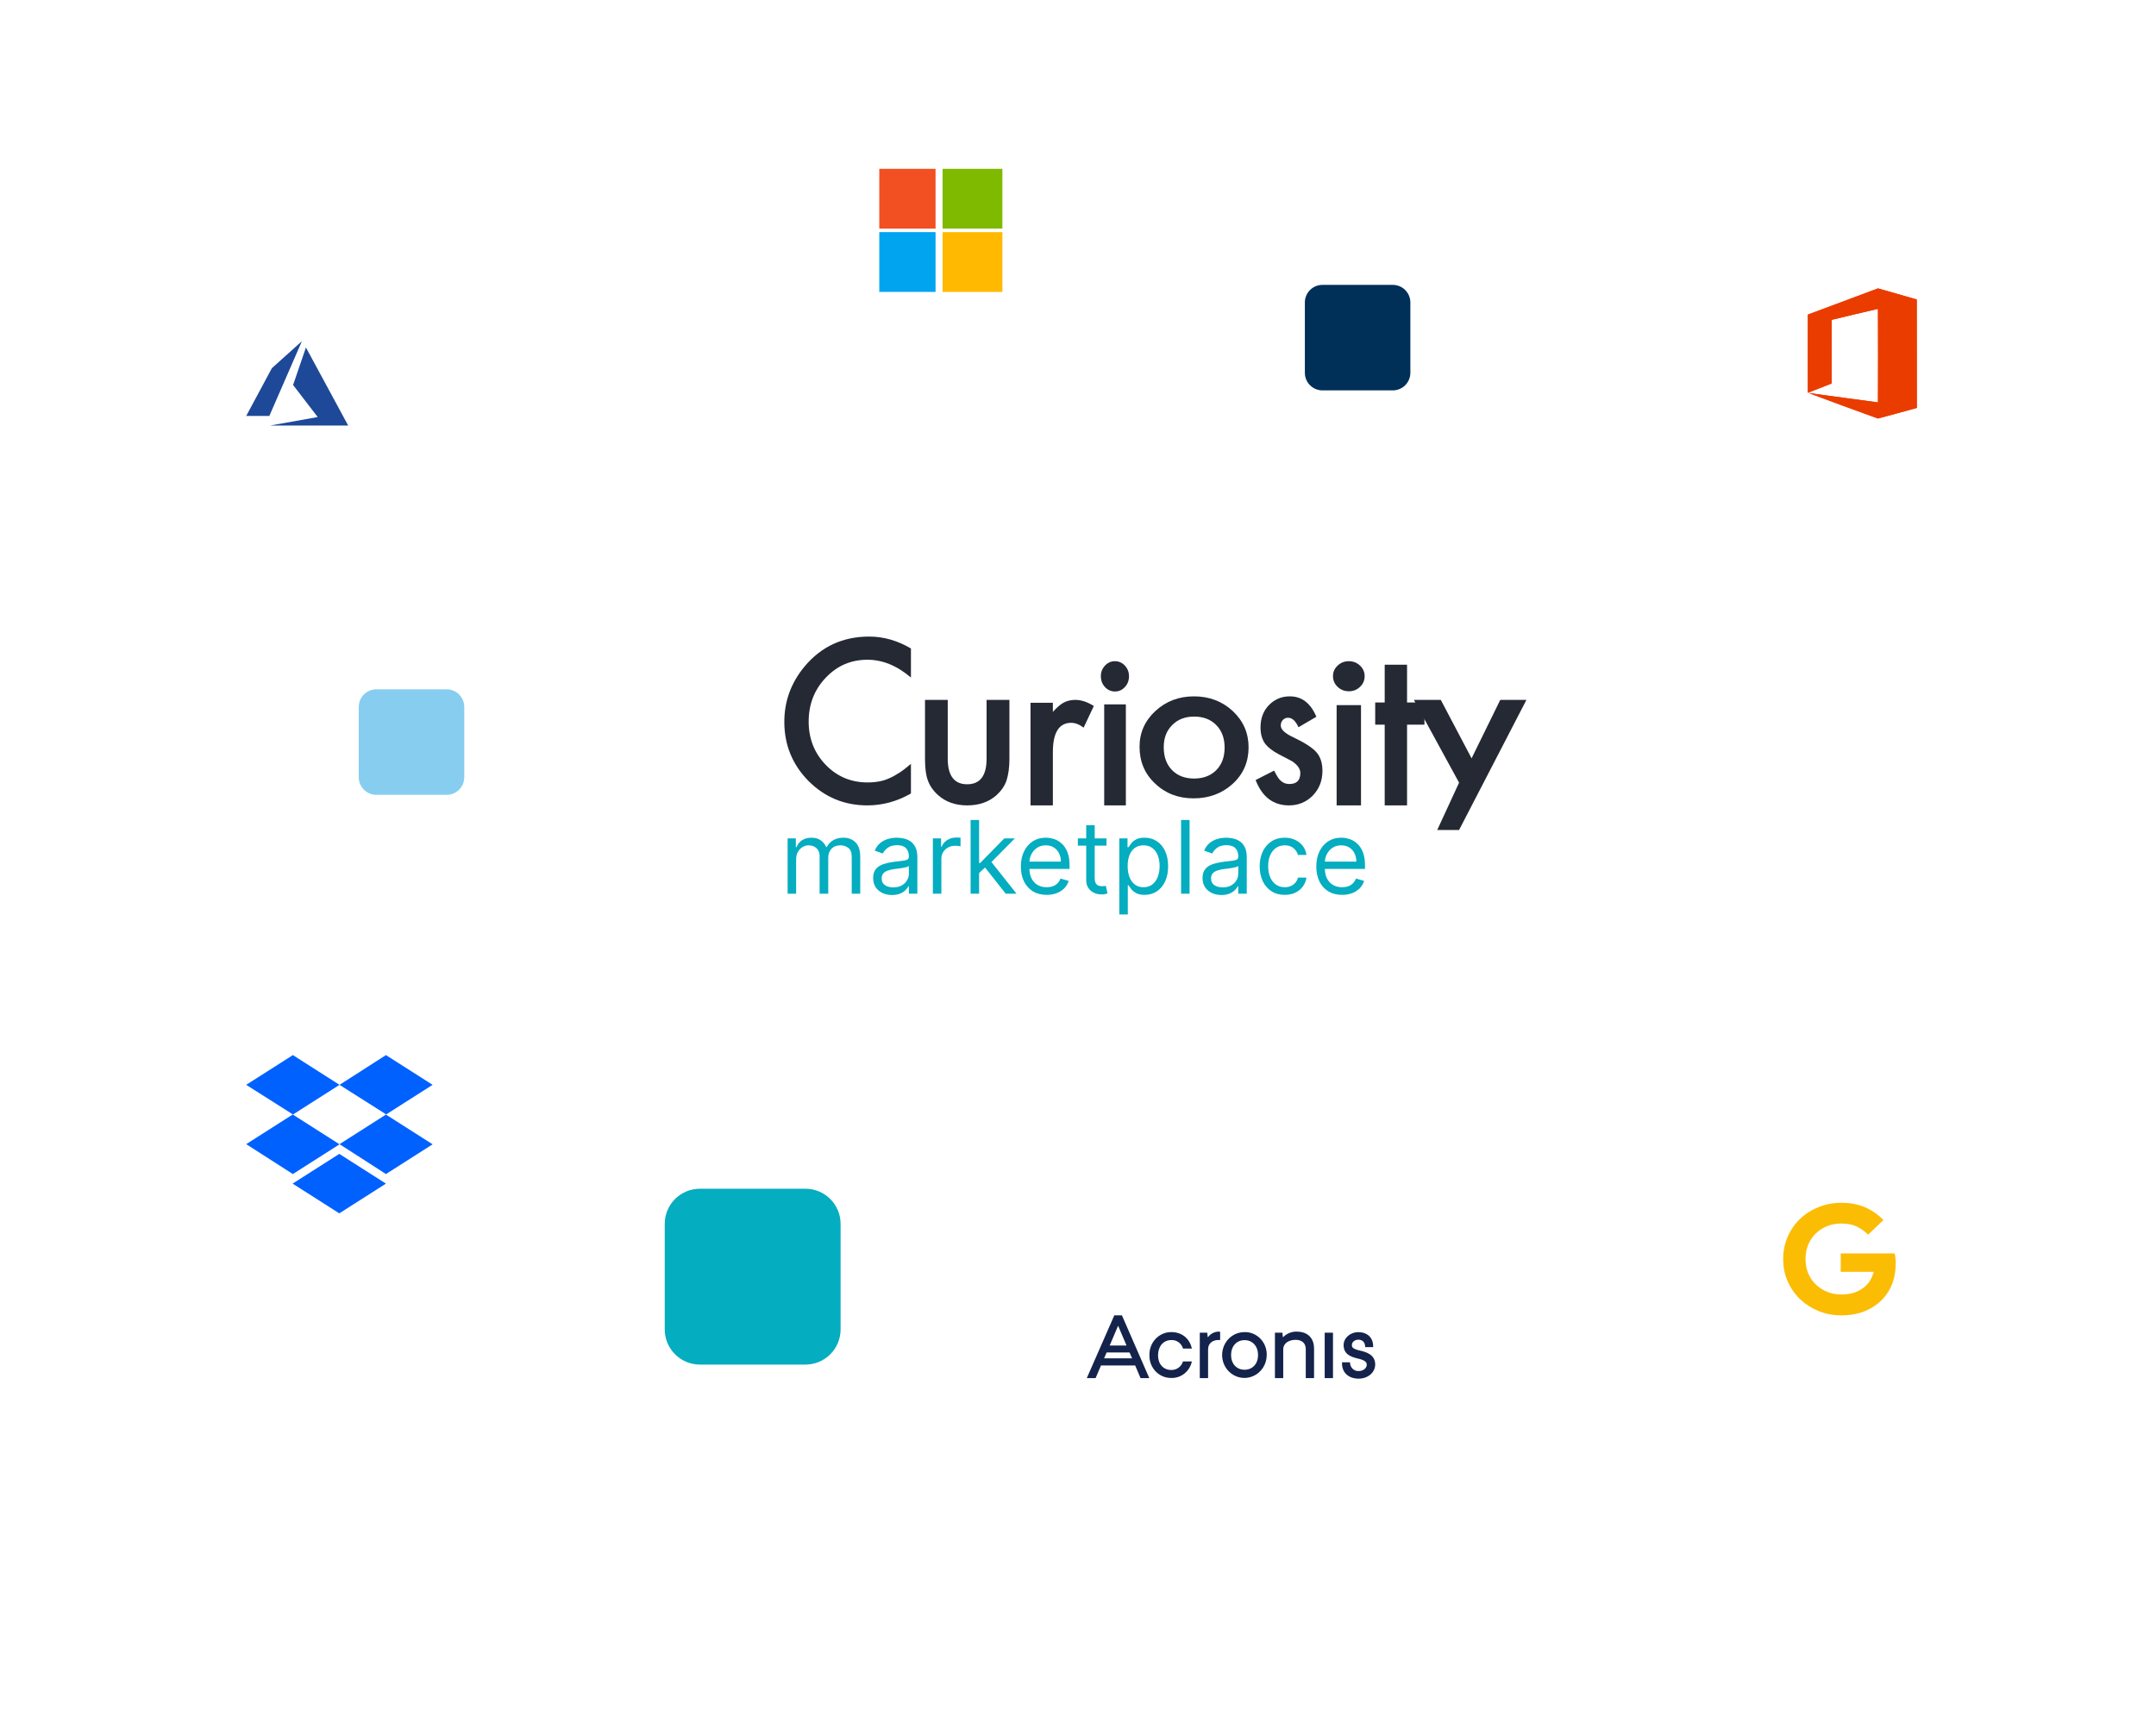 <svg width="613" height="490" viewBox="0 0 613 490" fill="none" xmlns="http://www.w3.org/2000/svg">
<g filter="url(#filter0_d_3679_6)">
<path d="M192.889 139H457.112C460.593 139 463.931 140.383 466.392 142.844C468.853 145.305 470.236 148.643 470.236 152.124V290.114C470.236 293.595 468.853 296.933 466.392 299.394C463.931 301.855 460.593 303.238 457.112 303.238H192.889C189.408 303.238 186.07 301.855 183.609 299.394C181.148 296.933 179.765 293.595 179.765 290.114V152.124C179.765 148.643 181.148 145.305 183.609 142.844C186.07 140.383 189.408 139 192.889 139Z" fill="white"/>
</g>
<g filter="url(#filter1_d_3679_6)">
<path d="M287 30H247C238.716 30 232 36.716 232 45V85C232 93.284 238.716 100 247 100H287C295.284 100 302 93.284 302 85V45C302 36.716 295.284 30 287 30Z" fill="white"/>
</g>
<path d="M229 338H199C193.477 338 189 342.477 189 348V378C189 383.523 193.477 388 199 388H229C234.523 388 239 383.523 239 378V348C239 342.477 234.523 338 229 338Z" fill="#04ADBF"/>
<path d="M127 196H107C104.239 196 102 198.239 102 201V221C102 223.761 104.239 226 107 226H127C129.761 226 132 223.761 132 221V201C132 198.239 129.761 196 127 196Z" fill="#87CDF0"/>
<g filter="url(#filter2_d_3679_6)">
<path d="M554 216H522C519.239 216 517 218.239 517 221V253C517 255.761 519.239 258 522 258H554C556.761 258 559 255.761 559 253V221C559 218.239 556.761 216 554 216Z" fill="white"/>
</g>
<path d="M396 81H376C373.239 81 371 83.239 371 86V106C371 108.761 373.239 111 376 111H396C398.761 111 401 108.761 401 106V86C401 83.239 398.761 81 396 81Z" fill="#003057"/>
<g filter="url(#filter3_d_3679_6)">
<path d="M392 331H308C299.716 331 293 337.716 293 346V430C293 438.284 299.716 445 308 445H392C400.284 445 407 438.284 407 430V346C407 337.716 400.284 331 392 331Z" fill="white"/>
</g>
<g filter="url(#filter4_d_3679_6)">
<path d="M511 64H553C556.978 64 560.794 65.58 563.607 68.393C566.42 71.206 568 75.022 568 79V121C568 124.978 566.42 128.794 563.607 131.607C560.794 134.42 556.978 136 553 136H511C507.022 136 503.206 134.42 500.393 131.607C497.58 128.794 496 124.978 496 121V79C496 75.022 497.58 71.206 500.393 68.393C503.206 65.58 507.022 64 511 64Z" fill="white"/>
</g>
<g filter="url(#filter5_d_3679_6)">
<path d="M65 274H127C130.978 274 134.794 275.58 137.607 278.393C140.42 281.206 142 285.022 142 289V351C142 354.978 140.42 358.794 137.607 361.607C134.794 364.42 130.978 366 127 366H65C61.022 366 57.206 364.42 54.393 361.607C51.58 358.794 50 354.978 50 351V289C50 285.022 51.58 281.206 54.393 278.393C57.206 275.58 61.022 274 65 274Z" fill="white"/>
</g>
<g filter="url(#filter6_d_3679_6)">
<path d="M544 320H502C493.716 320 487 326.716 487 335V377C487 385.284 493.716 392 502 392H544C552.284 392 559 385.284 559 377V335C559 326.716 552.284 320 544 320Z" fill="white"/>
</g>
<g filter="url(#filter7_d_3679_6)">
<path d="M106 72H60C51.716 72 45 78.716 45 87V133C45 141.284 51.716 148 60 148H106C114.284 148 121 141.284 121 133V87C121 78.716 114.284 72 106 72Z" fill="white"/>
</g>
<path d="M333.047 381.028C333.783 380.989 334.51 381.207 335.109 381.647C335.709 382.087 336.145 382.723 336.348 383.452H338.877C338.255 380.565 336.026 378.759 333.047 378.759C332.213 378.751 331.387 378.917 330.617 379.246C329.847 379.576 329.149 380.061 328.567 380.675C327.984 381.288 327.528 382.016 327.226 382.815C326.925 383.614 326.783 384.467 326.81 385.324C326.785 386.176 326.928 387.025 327.232 387.818C327.535 388.611 327.993 389.332 328.576 389.938C329.16 390.544 329.857 391.021 330.625 391.341C331.394 391.661 332.218 391.817 333.047 391.8C334.398 391.838 335.72 391.39 336.784 390.533C337.849 389.676 338.589 388.465 338.877 387.107H336.348C336.128 387.824 335.687 388.449 335.091 388.886C334.496 389.323 333.779 389.549 333.047 389.531C330.711 389.531 329.253 387.812 329.253 385.345C329.275 382.859 330.711 381.028 333.047 381.028ZM343.485 380.169H343.378L343.249 378.935H341.127V391.845H343.485V383.671C343.485 381.953 344.771 381.006 346.464 381.006C346.614 380.999 346.764 381.006 346.913 381.028V378.67C346.766 378.636 346.615 378.622 346.464 378.626C345.887 378.638 345.319 378.783 344.804 379.05C344.288 379.317 343.838 379.699 343.485 380.169ZM368.796 378.626C368.071 378.593 367.347 378.713 366.669 378.978C365.991 379.244 365.372 379.649 364.852 380.169H364.745L364.617 378.935H362.494V391.845H364.852V383.716C364.852 381.909 366.438 380.962 368.388 380.962C370.06 380.962 371.26 381.821 371.26 383.605V391.845H373.618V383.451C373.596 379.882 371.153 378.626 368.796 378.626ZM376.64 378.935H378.998V391.845H376.64V378.935ZM353.858 378.759C352.601 378.75 351.37 379.125 350.321 379.836C349.272 380.547 348.452 381.563 347.966 382.754C347.479 383.945 347.347 385.257 347.587 386.525C347.827 387.793 348.428 388.959 349.313 389.876C350.199 390.792 351.329 391.418 352.561 391.673C353.793 391.928 355.071 391.802 356.233 391.309C357.394 390.817 358.388 389.981 359.087 388.908C359.786 387.834 360.159 386.571 360.159 385.28C360.18 384.421 360.032 383.567 359.723 382.769C359.414 381.971 358.952 381.245 358.363 380.636C357.774 380.027 357.071 379.546 356.297 379.223C355.523 378.901 354.693 378.743 353.858 378.759ZM353.858 389.465C351.522 389.465 350.021 387.702 350.021 385.279C350.021 382.856 351.522 381.049 353.858 381.049C356.194 381.049 357.695 382.859 357.695 385.28C357.695 387.7 356.194 389.465 353.858 389.465ZM386.606 384.002C384.27 383.474 384.377 382.879 384.377 382.351C384.377 381.712 385.063 380.919 386.199 380.919C387.14 380.919 388.149 381.403 388.149 383.034H390.421C390.506 380.39 388.814 378.781 386.199 378.781C383.884 378.781 382.019 380.433 382.019 382.461C382.019 385.017 383.991 385.809 386.134 386.294C388.406 386.801 388.599 387.528 388.599 388.035C388.599 389.003 387.635 389.841 386.284 389.841C385.962 389.855 385.64 389.8 385.339 389.68C385.038 389.56 384.764 389.378 384.534 389.144C384.305 388.911 384.125 388.631 384.006 388.322C383.887 388.014 383.831 387.683 383.841 387.351H381.57C381.42 390.304 383.499 392 386.285 392C388.921 392 391 390.26 391 387.946C390.978 385.302 388.728 384.465 386.606 384.002ZM316.823 374L309 391.845H311.507L313.029 388.254H322.759L324.281 391.845H326.768L318.987 374H316.823ZM317.852 377.04H317.959L318.087 377.371L320.295 382.57H315.515L317.723 377.371L317.852 377.04ZM313.908 386.227L314.636 384.553H321.152L321.88 386.227H313.908Z" fill="#14234C"/>
<path d="M250 48H266V65H250V48Z" fill="#F25022"/>
<path d="M268 48H285V65H268V48Z" fill="#7FBA00"/>
<path d="M250 66H266V83H250V66Z" fill="#00A4EF"/>
<path d="M268 66H285V83H268V66Z" fill="#FFB900"/>
<path d="M96.534 308.456L83.267 316.912L96.534 325.368L83.267 333.824L70 325.323L83.267 316.866L70 308.456L83.267 300L96.534 308.456ZM83.198 336.544L96.466 328.088L109.733 336.544L96.466 345L83.198 336.544ZM96.534 325.323L109.801 316.866L96.534 308.456L109.733 300L123 308.456L109.733 316.912L123 325.368L109.733 333.824L96.534 325.323Z" fill="#0061FF"/>
<path d="M85.844 97L77.295 104.689L70 118.271H76.578L85.844 97ZM86.982 98.799L83.333 109.465L90.329 118.581L76.757 121H99L86.982 98.799Z" fill="#1E4998"/>
<path d="M514.01 89.452C514.037 89.424 533.909 82 533.955 82C533.979 82 536.469 82.71 539.488 83.578L544.979 85.156L544.99 100.57L545 115.984L539.519 117.494C536.505 118.324 533.991 119.001 533.935 119C533.878 118.997 529.406 117.364 523.997 115.372C518.587 113.377 514.174 111.743 514.191 111.737C514.206 111.732 518.651 112.335 524.067 113.079C529.483 113.822 533.928 114.422 533.945 114.412C533.986 114.387 533.986 87.849 533.945 87.823C533.911 87.804 520.882 90.895 520.807 90.941C520.776 90.959 520.764 93.772 520.764 100.007V109.048L519.866 109.398C519.373 109.592 517.853 110.185 516.49 110.715L514.013 111.68L514.003 100.575C513.997 94.467 514 89.461 514.01 89.452Z" fill="#EB3C00"/>
<path d="M514.01 89.452C514.037 89.424 533.909 82 533.955 82C533.979 82 536.469 82.71 539.488 83.578L544.979 85.156L544.99 100.57L545 115.984L539.519 117.494C536.505 118.324 533.991 119.001 533.935 119C533.878 118.997 529.406 117.364 523.997 115.372C518.587 113.377 514.174 111.743 514.191 111.737C514.206 111.732 518.651 112.335 524.067 113.079C529.483 113.822 533.928 114.422 533.945 114.412C533.986 114.387 533.986 87.849 533.945 87.823C533.911 87.804 520.882 90.895 520.807 90.941C520.776 90.959 520.764 93.772 520.764 100.007V109.048L519.866 109.398C519.373 109.592 517.853 110.185 516.49 110.715L514.013 111.68L514.003 100.575C513.997 94.467 514 89.461 514.01 89.452Z" fill="#EB3C00"/>
<path fill-rule="evenodd" clip-rule="evenodd" d="M531.14 351.058C530.116 350.032 529.008 349.248 527.831 348.701C526.654 348.155 525.166 347.892 523.456 347.892C522.077 347.892 520.768 348.133 519.546 348.612C518.326 349.094 517.26 349.772 516.348 350.643C515.416 351.517 514.684 352.587 514.151 353.831C513.618 355.075 513.35 356.451 513.35 357.978C513.35 359.507 513.618 360.883 514.151 362.127C514.684 363.371 515.416 364.418 516.348 365.29C517.283 366.164 518.372 366.861 519.591 367.343C520.811 367.822 522.145 368.063 523.544 368.063C525.032 368.063 526.343 367.867 527.452 367.453C528.563 367.038 529.518 366.469 530.316 365.772C530.849 365.29 531.339 364.701 531.761 364.004C532.183 363.284 532.516 362.497 532.758 361.625H523.365V356.383H538.689C538.778 356.734 538.843 357.148 538.912 357.672C538.977 358.196 539 358.678 539 359.179C539 361.253 538.689 363.13 538.065 364.856C537.444 366.579 536.492 368.086 535.247 369.417C533.847 370.879 532.183 371.994 530.228 372.801C528.273 373.608 526.032 374 523.522 374C521.256 374 519.124 373.608 517.126 372.801C515.128 371.994 513.373 370.879 511.862 369.461C510.377 368.041 509.197 366.36 508.311 364.418C507.422 362.474 507 360.314 507 358C507 355.686 507.445 353.545 508.311 351.582C509.177 349.618 510.354 347.937 511.862 346.519C513.35 345.099 515.105 344.006 517.126 343.199C519.147 342.392 521.279 342 523.522 342C526.098 342 528.384 342.437 530.362 343.308C532.337 344.182 534.047 345.382 535.492 346.911L531.14 351.058Z" fill="#FBBC04"/>
<path d="M259 184.385V192.649C255.027 189.264 250.903 187.587 246.629 187.587C241.933 187.587 237.99 189.295 234.769 192.71C231.548 196.095 229.923 200.243 229.923 205.183C229.923 210.032 231.548 214.118 234.769 217.473C237.99 220.797 241.963 222.474 246.659 222.474C249.097 222.474 251.144 222.078 252.829 221.285C253.763 220.888 254.756 220.339 255.779 219.668C256.803 218.997 257.856 218.174 259 217.198V225.615C255.057 227.872 250.933 229 246.599 229C240.067 229 234.498 226.682 229.893 222.078C225.288 217.412 223 211.801 223 205.244C223 199.358 224.926 194.113 228.779 189.478C233.505 183.836 239.615 181 247.14 181C251.204 181 255.177 182.128 259 184.385Z" fill="#242933"/>
<path d="M269.463 199V215.738C269.463 220.555 271.313 222.994 274.985 222.994C278.657 222.994 280.508 220.585 280.508 215.738V199H287V215.89C287 218.238 286.706 220.25 286.177 221.927C285.649 223.451 284.709 224.823 283.387 226.043C281.184 228.024 278.393 229 275.015 229C271.636 229 268.875 228.024 266.672 226.043C265.321 224.823 264.381 223.451 263.823 221.927C263.294 220.555 263 218.543 263 215.89V199H269.463Z" fill="#242933"/>
<path d="M293 199.823H299.355V202.415C300.534 201.104 301.569 200.22 302.46 199.762C303.38 199.274 304.473 199 305.738 199C307.406 199 309.16 199.579 311 200.738L308.096 206.896C306.888 205.982 305.709 205.524 304.559 205.524C301.109 205.524 299.355 208.299 299.355 213.848V229H293V199.823Z" fill="#242933"/>
<path d="M313 192.262C313 191.092 313.39 190.101 314.171 189.261C314.951 188.42 315.899 188 316.986 188C318.101 188 319.049 188.42 319.829 189.261C320.61 190.101 321 191.092 321 192.292C321 193.493 320.61 194.513 319.829 195.354C319.049 196.194 318.129 196.614 317.014 196.614C315.899 196.614 314.951 196.194 314.171 195.354C313.39 194.513 313 193.463 313 192.262ZM320.108 200.276V229H313.948V200.276H320.108Z" fill="#242933"/>
<path d="M324 212.313C324 208.347 325.491 204.955 328.502 202.167C331.514 199.38 335.165 198 339.485 198C343.835 198 347.516 199.408 350.528 202.196C353.509 205.013 355 208.433 355 212.514C355 216.624 353.509 220.102 350.498 222.861C347.455 225.62 343.744 227 339.363 227C335.013 227 331.332 225.592 328.411 222.775C325.46 220.016 324 216.538 324 212.313ZM330.875 212.428C330.875 215.187 331.666 217.343 333.218 218.952C334.8 220.562 336.899 221.367 339.515 221.367C342.131 221.367 344.231 220.562 345.813 218.981C347.395 217.372 348.185 215.245 348.185 212.572C348.185 209.899 347.395 207.772 345.813 206.163C344.231 204.553 342.131 203.748 339.515 203.748C336.96 203.748 334.861 204.553 333.279 206.163C331.666 207.772 330.875 209.87 330.875 212.428Z" fill="#242933"/>
<path d="M374.275 203.801L369.184 206.778C368.378 204.968 367.376 204.078 366.208 204.078C365.652 204.078 365.151 204.292 364.761 204.691C364.372 205.09 364.149 205.643 364.149 206.287C364.149 207.423 365.346 208.528 367.71 209.633C370.965 211.168 373.163 212.61 374.303 213.899C375.444 215.219 376 216.968 376 219.178C376 222.002 375.054 224.396 373.163 226.299C371.327 228.11 369.101 229 366.486 229C362.035 229 358.864 226.606 357 221.787L362.258 219.117C362.981 220.529 363.537 221.419 363.927 221.787C364.678 222.555 365.568 222.923 366.597 222.923C368.684 222.923 369.713 221.879 369.713 219.792C369.713 218.595 368.906 217.46 367.321 216.416C366.709 216.078 366.069 215.741 365.457 215.434C364.845 215.127 364.205 214.789 363.565 214.452C361.785 213.5 360.533 212.518 359.782 211.567C358.864 210.339 358.391 208.774 358.391 206.84C358.391 204.292 359.17 202.175 360.755 200.517C362.369 198.86 364.344 198 366.653 198C370.102 197.97 372.634 199.903 374.275 203.801Z" fill="#242933"/>
<path d="M379 192.231C379 191.069 379.439 190.086 380.317 189.251C381.195 188.417 382.261 188 383.484 188C384.739 188 385.805 188.417 386.683 189.251C387.561 190.086 388 191.069 388 192.261C388 193.453 387.561 194.466 386.683 195.3C385.805 196.134 384.77 196.552 383.516 196.552C382.261 196.552 381.195 196.134 380.317 195.3C379.439 194.466 379 193.423 379 192.231ZM386.965 200.485V229H380.035V200.485H386.965Z" fill="#242933"/>
<path d="M400.055 206.047V229H393.702V206.047H391V199.742H393.702V189H400.055V199.742H405V206.047H400.055Z" fill="#242933"/>
<path d="M414.848 222.541L402 199H409.649L418.403 215.621L426.56 199H434L414.848 236H408.633L414.848 222.541Z" fill="#242933"/>
<path d="M381.585 254.44C380.07 254.44 378.763 254.105 377.665 253.437C376.573 252.761 375.73 251.819 375.136 250.611C374.549 249.397 374.256 247.984 374.256 246.374C374.256 244.763 374.549 243.344 375.136 242.115C375.73 240.88 376.556 239.918 377.613 239.229C378.678 238.533 379.92 238.185 381.339 238.185C382.158 238.185 382.967 238.321 383.765 238.594C384.564 238.867 385.29 239.311 385.946 239.925C386.601 240.532 387.123 241.337 387.512 242.34C387.901 243.344 388.095 244.579 388.095 246.046V247.07H375.976V244.981H385.639C385.639 244.094 385.461 243.303 385.106 242.607C384.758 241.911 384.26 241.361 383.612 240.959C382.97 240.556 382.213 240.355 381.339 240.355C380.377 240.355 379.545 240.593 378.842 241.071C378.146 241.542 377.61 242.156 377.235 242.914C376.859 243.671 376.672 244.483 376.672 245.35V246.742C376.672 247.929 376.876 248.936 377.286 249.762C377.702 250.581 378.279 251.205 379.016 251.635C379.753 252.058 380.609 252.27 381.585 252.27C382.22 252.27 382.793 252.181 383.305 252.003C383.823 251.819 384.27 251.546 384.646 251.185C385.021 250.816 385.311 250.359 385.516 249.813L387.85 250.468C387.604 251.26 387.191 251.956 386.611 252.556C386.031 253.15 385.314 253.614 384.461 253.948C383.608 254.276 382.65 254.44 381.585 254.44Z" fill="#04ADBF"/>
<path d="M365.279 254.44C363.805 254.44 362.535 254.092 361.471 253.396C360.406 252.7 359.587 251.741 359.014 250.519C358.441 249.298 358.154 247.902 358.154 246.333C358.154 244.736 358.448 243.327 359.035 242.105C359.628 240.877 360.454 239.918 361.512 239.229C362.576 238.533 363.818 238.185 365.238 238.185C366.343 238.185 367.34 238.389 368.227 238.799C369.114 239.208 369.841 239.781 370.407 240.518C370.973 241.255 371.325 242.115 371.461 243.098H369.046C368.861 242.381 368.452 241.747 367.817 241.194C367.189 240.634 366.343 240.355 365.279 240.355C364.337 240.355 363.511 240.6 362.802 241.092C362.099 241.576 361.549 242.262 361.154 243.149C360.765 244.029 360.57 245.063 360.57 246.251C360.57 247.465 360.761 248.523 361.143 249.424C361.532 250.325 362.078 251.024 362.781 251.522C363.491 252.021 364.323 252.27 365.279 252.27C365.907 252.27 366.476 252.16 366.988 251.942C367.5 251.724 367.933 251.41 368.288 251C368.643 250.591 368.895 250.1 369.046 249.526H371.461C371.325 250.454 370.987 251.29 370.448 252.034C369.916 252.771 369.209 253.358 368.329 253.795C367.456 254.225 366.439 254.44 365.279 254.44Z" fill="#04ADBF"/>
<path d="M347.276 254.481C346.28 254.481 345.375 254.293 344.563 253.918C343.751 253.535 343.106 252.986 342.629 252.27C342.151 251.546 341.912 250.673 341.912 249.649C341.912 248.748 342.09 248.018 342.444 247.459C342.799 246.892 343.274 246.449 343.867 246.128C344.461 245.807 345.116 245.568 345.833 245.411C346.556 245.248 347.283 245.118 348.013 245.022C348.968 244.9 349.743 244.807 350.337 244.746C350.937 244.678 351.374 244.565 351.647 244.408C351.927 244.251 352.066 243.978 352.066 243.589V243.507C352.066 242.497 351.79 241.713 351.237 241.153C350.691 240.593 349.862 240.314 348.75 240.314C347.597 240.314 346.692 240.566 346.037 241.071C345.382 241.576 344.922 242.115 344.655 242.688L342.363 241.87C342.772 240.914 343.318 240.17 344 239.638C344.69 239.099 345.44 238.724 346.252 238.512C347.071 238.294 347.876 238.185 348.668 238.185C349.173 238.185 349.753 238.246 350.408 238.369C351.07 238.485 351.708 238.727 352.322 239.096C352.943 239.464 353.459 240.02 353.868 240.764C354.277 241.508 354.482 242.504 354.482 243.753V254.112H352.066V251.983H351.944C351.78 252.324 351.507 252.689 351.125 253.078C350.743 253.467 350.234 253.798 349.599 254.071C348.965 254.344 348.19 254.481 347.276 254.481ZM347.644 252.311C348.6 252.311 349.405 252.123 350.06 251.748C350.722 251.372 351.22 250.888 351.555 250.294C351.896 249.7 352.066 249.076 352.066 248.421V246.21C351.964 246.333 351.739 246.445 351.391 246.548C351.05 246.643 350.654 246.728 350.203 246.803C349.76 246.872 349.327 246.933 348.903 246.988C348.487 247.035 348.149 247.076 347.89 247.111C347.262 247.192 346.675 247.325 346.129 247.51C345.59 247.687 345.154 247.957 344.819 248.318C344.492 248.673 344.328 249.158 344.328 249.772C344.328 250.611 344.638 251.246 345.259 251.676C345.887 252.099 346.682 252.311 347.644 252.311Z" fill="#04ADBF"/>
<path d="M338.224 233.148V254.112H335.809V233.148H338.224Z" fill="#04ADBF"/>
<path d="M318.243 260.008V238.389H320.577V240.887H320.864C321.041 240.614 321.287 240.266 321.601 239.843C321.921 239.413 322.379 239.031 322.972 238.696C323.573 238.355 324.385 238.185 325.409 238.185C326.732 238.185 327.899 238.516 328.909 239.177C329.919 239.839 330.707 240.778 331.274 241.992C331.84 243.207 332.123 244.64 332.123 246.292C332.123 247.957 331.84 249.4 331.274 250.622C330.707 251.836 329.923 252.778 328.92 253.447C327.916 254.109 326.76 254.44 325.449 254.44C324.439 254.44 323.631 254.272 323.023 253.938C322.416 253.597 321.949 253.211 321.621 252.781C321.294 252.345 321.041 251.983 320.864 251.696H320.659V260.008H318.243ZM320.618 246.251C320.618 247.438 320.792 248.486 321.14 249.393C321.488 250.294 321.996 251 322.665 251.512C323.334 252.017 324.153 252.27 325.122 252.27C326.132 252.27 326.975 252.003 327.65 251.471C328.333 250.932 328.844 250.209 329.186 249.301C329.534 248.387 329.708 247.37 329.708 246.251C329.708 245.145 329.537 244.149 329.196 243.262C328.862 242.368 328.353 241.661 327.671 241.143C326.995 240.617 326.146 240.355 325.122 240.355C324.139 240.355 323.313 240.604 322.645 241.102C321.976 241.593 321.471 242.282 321.13 243.17C320.789 244.05 320.618 245.077 320.618 246.251Z" fill="#04ADBF"/>
<path d="M314.61 238.389V240.436H306.462V238.389H314.61ZM308.837 234.622H311.252V249.608C311.252 250.29 311.351 250.802 311.549 251.143C311.754 251.478 312.013 251.703 312.327 251.819C312.648 251.928 312.986 251.983 313.341 251.983C313.607 251.983 313.825 251.969 313.996 251.942C314.166 251.908 314.303 251.88 314.405 251.86L314.897 254.03C314.733 254.091 314.504 254.153 314.211 254.214C313.917 254.282 313.545 254.317 313.095 254.317C312.413 254.317 311.744 254.17 311.089 253.876C310.44 253.583 309.901 253.136 309.471 252.535C309.048 251.935 308.837 251.177 308.837 250.263V234.622Z" fill="#04ADBF"/>
<path d="M297.586 254.44C296.071 254.44 294.764 254.105 293.665 253.437C292.574 252.761 291.731 251.819 291.137 250.611C290.55 249.397 290.257 247.984 290.257 246.374C290.257 244.763 290.55 243.344 291.137 242.115C291.731 240.88 292.557 239.918 293.614 239.229C294.679 238.533 295.921 238.185 297.34 238.185C298.159 238.185 298.968 238.321 299.766 238.594C300.565 238.867 301.291 239.311 301.947 239.925C302.602 240.532 303.124 241.337 303.513 242.34C303.902 243.344 304.096 244.579 304.096 246.046V247.07H291.977V244.981H301.639C301.639 244.094 301.462 243.303 301.107 242.607C300.759 241.911 300.261 241.361 299.613 240.959C298.971 240.556 298.214 240.355 297.34 240.355C296.378 240.355 295.546 240.593 294.843 241.071C294.147 241.542 293.611 242.156 293.236 242.914C292.86 243.671 292.673 244.483 292.673 245.35V246.742C292.673 247.929 292.877 248.936 293.287 249.762C293.703 250.581 294.28 251.205 295.017 251.635C295.754 252.058 296.61 252.27 297.586 252.27C298.221 252.27 298.794 252.181 299.306 252.003C299.824 251.819 300.271 251.546 300.647 251.185C301.022 250.816 301.312 250.359 301.517 249.813L303.851 250.468C303.605 251.26 303.192 251.956 302.612 252.556C302.032 253.15 301.315 253.614 300.462 253.948C299.609 254.276 298.651 254.44 297.586 254.44Z" fill="#04ADBF"/>
<path d="M278.215 248.379L278.174 245.39H278.665L285.544 238.389H288.533L281.204 245.8H280.999L278.215 248.379ZM275.963 254.112V233.148H278.379V254.112H275.963ZM285.953 254.112L279.812 246.332L281.531 244.653L289.024 254.112H285.953Z" fill="#04ADBF"/>
<path d="M265.238 254.112V238.389H267.572V240.764H267.736C268.023 239.986 268.541 239.354 269.292 238.87C270.042 238.385 270.889 238.143 271.83 238.143C272.008 238.143 272.23 238.146 272.496 238.153C272.762 238.16 272.963 238.17 273.1 238.184V240.641C273.018 240.62 272.83 240.59 272.537 240.549C272.25 240.501 271.946 240.477 271.626 240.477C270.861 240.477 270.179 240.637 269.578 240.958C268.985 241.272 268.514 241.709 268.166 242.268C267.825 242.821 267.654 243.452 267.654 244.162V254.112H265.238Z" fill="#04ADBF"/>
<path d="M253.622 254.481C252.625 254.481 251.721 254.293 250.909 253.918C250.097 253.535 249.452 252.986 248.974 252.27C248.497 251.546 248.258 250.673 248.258 249.649C248.258 248.748 248.435 248.018 248.79 247.459C249.145 246.892 249.619 246.449 250.213 246.128C250.807 245.807 251.462 245.568 252.178 245.411C252.902 245.248 253.628 245.118 254.359 245.022C255.314 244.9 256.089 244.807 256.682 244.746C257.283 244.678 257.719 244.565 257.992 244.408C258.272 244.251 258.412 243.978 258.412 243.589V243.507C258.412 242.497 258.136 241.713 257.583 241.153C257.037 240.593 256.208 240.314 255.096 240.314C253.942 240.314 253.038 240.566 252.383 241.071C251.728 241.576 251.267 242.115 251.001 242.688L248.708 241.87C249.118 240.914 249.664 240.17 250.346 239.638C251.035 239.099 251.786 238.724 252.598 238.512C253.417 238.294 254.222 238.185 255.014 238.185C255.519 238.185 256.099 238.246 256.754 238.369C257.416 238.485 258.054 238.727 258.668 239.096C259.289 239.464 259.804 240.02 260.214 240.764C260.623 241.508 260.828 242.504 260.828 243.753V254.112H258.412V251.983H258.289C258.126 252.324 257.853 252.689 257.47 253.078C257.088 253.467 256.58 253.798 255.945 254.071C255.311 254.344 254.536 254.481 253.622 254.481ZM253.99 252.311C254.945 252.311 255.751 252.123 256.406 251.748C257.068 251.372 257.566 250.888 257.9 250.294C258.242 249.7 258.412 249.076 258.412 248.421V246.21C258.31 246.333 258.085 246.445 257.737 246.548C257.395 246.643 257 246.728 256.549 246.803C256.106 246.872 255.672 246.933 255.249 246.988C254.833 247.035 254.495 247.076 254.236 247.111C253.608 247.192 253.021 247.325 252.475 247.51C251.936 247.687 251.499 247.957 251.165 248.318C250.837 248.673 250.674 249.158 250.674 249.772C250.674 250.611 250.984 251.246 251.605 251.676C252.233 252.099 253.028 252.311 253.99 252.311Z" fill="#04ADBF"/>
<path d="M223.942 254.112V238.389H226.276V240.846H226.481C226.809 240.007 227.337 239.355 228.068 238.891C228.798 238.42 229.675 238.185 230.698 238.185C231.736 238.185 232.599 238.42 233.288 238.891C233.984 239.355 234.527 240.007 234.916 240.846H235.079C235.482 240.034 236.086 239.389 236.891 238.911C237.696 238.427 238.662 238.185 239.788 238.185C241.194 238.185 242.344 238.625 243.238 239.505C244.132 240.379 244.579 241.74 244.579 243.589V254.112H242.163V243.589C242.163 242.429 241.845 241.6 241.211 241.102C240.576 240.604 239.829 240.355 238.969 240.355C237.864 240.355 237.007 240.689 236.4 241.358C235.792 242.02 235.489 242.859 235.489 243.876V254.112H233.032V243.344C233.032 242.45 232.742 241.73 232.162 241.184C231.582 240.631 230.835 240.355 229.92 240.355C229.293 240.355 228.706 240.522 228.16 240.856C227.621 241.191 227.184 241.655 226.849 242.248C226.522 242.835 226.358 243.514 226.358 244.285V254.112H223.942Z" fill="#04ADBF"/>
<defs>
<filter id="filter0_d_3679_6" x="149.765" y="109" width="350.471" height="224.238" filterUnits="userSpaceOnUse" color-interpolation-filters="sRGB">
<feFlood flood-opacity="0" result="BackgroundImageFix"/>
<feColorMatrix in="SourceAlpha" type="matrix" values="0 0 0 0 0 0 0 0 0 0 0 0 0 0 0 0 0 0 127 0" result="hardAlpha"/>
<feOffset/>
<feGaussianBlur stdDeviation="15"/>
<feColorMatrix type="matrix" values="0 0 0 0 0 0 0 0 0 0 0 0 0 0 0 0 0 0 0.25 0"/>
<feBlend mode="normal" in2="BackgroundImageFix" result="effect1_dropShadow_3679_6"/>
<feBlend mode="normal" in="SourceGraphic" in2="effect1_dropShadow_3679_6" result="shape"/>
</filter>
<filter id="filter1_d_3679_6" x="212" y="10" width="110" height="110" filterUnits="userSpaceOnUse" color-interpolation-filters="sRGB">
<feFlood flood-opacity="0" result="BackgroundImageFix"/>
<feColorMatrix in="SourceAlpha" type="matrix" values="0 0 0 0 0 0 0 0 0 0 0 0 0 0 0 0 0 0 127 0" result="hardAlpha"/>
<feOffset/>
<feGaussianBlur stdDeviation="10"/>
<feColorMatrix type="matrix" values="0 0 0 0 0 0 0 0 0 0 0 0 0 0 0 0 0 0 0.25 0"/>
<feBlend mode="normal" in2="BackgroundImageFix" result="effect1_dropShadow_3679_6"/>
<feBlend mode="normal" in="SourceGraphic" in2="effect1_dropShadow_3679_6" result="shape"/>
</filter>
<filter id="filter2_d_3679_6" x="497" y="196" width="82" height="82" filterUnits="userSpaceOnUse" color-interpolation-filters="sRGB">
<feFlood flood-opacity="0" result="BackgroundImageFix"/>
<feColorMatrix in="SourceAlpha" type="matrix" values="0 0 0 0 0 0 0 0 0 0 0 0 0 0 0 0 0 0 127 0" result="hardAlpha"/>
<feOffset/>
<feGaussianBlur stdDeviation="10"/>
<feColorMatrix type="matrix" values="0 0 0 0 0 0 0 0 0 0 0 0 0 0 0 0 0 0 0.25 0"/>
<feBlend mode="normal" in2="BackgroundImageFix" result="effect1_dropShadow_3679_6"/>
<feBlend mode="normal" in="SourceGraphic" in2="effect1_dropShadow_3679_6" result="shape"/>
</filter>
<filter id="filter3_d_3679_6" x="263" y="301" width="174" height="174" filterUnits="userSpaceOnUse" color-interpolation-filters="sRGB">
<feFlood flood-opacity="0" result="BackgroundImageFix"/>
<feColorMatrix in="SourceAlpha" type="matrix" values="0 0 0 0 0 0 0 0 0 0 0 0 0 0 0 0 0 0 127 0" result="hardAlpha"/>
<feOffset/>
<feGaussianBlur stdDeviation="15"/>
<feColorMatrix type="matrix" values="0 0 0 0 0 0 0 0 0 0 0 0 0 0 0 0 0 0 0.25 0"/>
<feBlend mode="normal" in2="BackgroundImageFix" result="effect1_dropShadow_3679_6"/>
<feBlend mode="normal" in="SourceGraphic" in2="effect1_dropShadow_3679_6" result="shape"/>
</filter>
<filter id="filter4_d_3679_6" x="466" y="34" width="132" height="132" filterUnits="userSpaceOnUse" color-interpolation-filters="sRGB">
<feFlood flood-opacity="0" result="BackgroundImageFix"/>
<feColorMatrix in="SourceAlpha" type="matrix" values="0 0 0 0 0 0 0 0 0 0 0 0 0 0 0 0 0 0 127 0" result="hardAlpha"/>
<feOffset/>
<feGaussianBlur stdDeviation="15"/>
<feColorMatrix type="matrix" values="0 0 0 0 0 0 0 0 0 0 0 0 0 0 0 0 0 0 0.25 0"/>
<feBlend mode="normal" in2="BackgroundImageFix" result="effect1_dropShadow_3679_6"/>
<feBlend mode="normal" in="SourceGraphic" in2="effect1_dropShadow_3679_6" result="shape"/>
</filter>
<filter id="filter5_d_3679_6" x="20" y="244" width="152" height="152" filterUnits="userSpaceOnUse" color-interpolation-filters="sRGB">
<feFlood flood-opacity="0" result="BackgroundImageFix"/>
<feColorMatrix in="SourceAlpha" type="matrix" values="0 0 0 0 0 0 0 0 0 0 0 0 0 0 0 0 0 0 127 0" result="hardAlpha"/>
<feOffset/>
<feGaussianBlur stdDeviation="15"/>
<feColorMatrix type="matrix" values="0 0 0 0 0 0 0 0 0 0 0 0 0 0 0 0 0 0 0.25 0"/>
<feBlend mode="normal" in2="BackgroundImageFix" result="effect1_dropShadow_3679_6"/>
<feBlend mode="normal" in="SourceGraphic" in2="effect1_dropShadow_3679_6" result="shape"/>
</filter>
<filter id="filter6_d_3679_6" x="457" y="290" width="132" height="132" filterUnits="userSpaceOnUse" color-interpolation-filters="sRGB">
<feFlood flood-opacity="0" result="BackgroundImageFix"/>
<feColorMatrix in="SourceAlpha" type="matrix" values="0 0 0 0 0 0 0 0 0 0 0 0 0 0 0 0 0 0 127 0" result="hardAlpha"/>
<feOffset/>
<feGaussianBlur stdDeviation="15"/>
<feColorMatrix type="matrix" values="0 0 0 0 0 0 0 0 0 0 0 0 0 0 0 0 0 0 0.25 0"/>
<feBlend mode="normal" in2="BackgroundImageFix" result="effect1_dropShadow_3679_6"/>
<feBlend mode="normal" in="SourceGraphic" in2="effect1_dropShadow_3679_6" result="shape"/>
</filter>
<filter id="filter7_d_3679_6" x="15" y="42" width="136" height="136" filterUnits="userSpaceOnUse" color-interpolation-filters="sRGB">
<feFlood flood-opacity="0" result="BackgroundImageFix"/>
<feColorMatrix in="SourceAlpha" type="matrix" values="0 0 0 0 0 0 0 0 0 0 0 0 0 0 0 0 0 0 127 0" result="hardAlpha"/>
<feOffset/>
<feGaussianBlur stdDeviation="15"/>
<feColorMatrix type="matrix" values="0 0 0 0 0 0 0 0 0 0 0 0 0 0 0 0 0 0 0.25 0"/>
<feBlend mode="normal" in2="BackgroundImageFix" result="effect1_dropShadow_3679_6"/>
<feBlend mode="normal" in="SourceGraphic" in2="effect1_dropShadow_3679_6" result="shape"/>
</filter>
</defs>
</svg>

